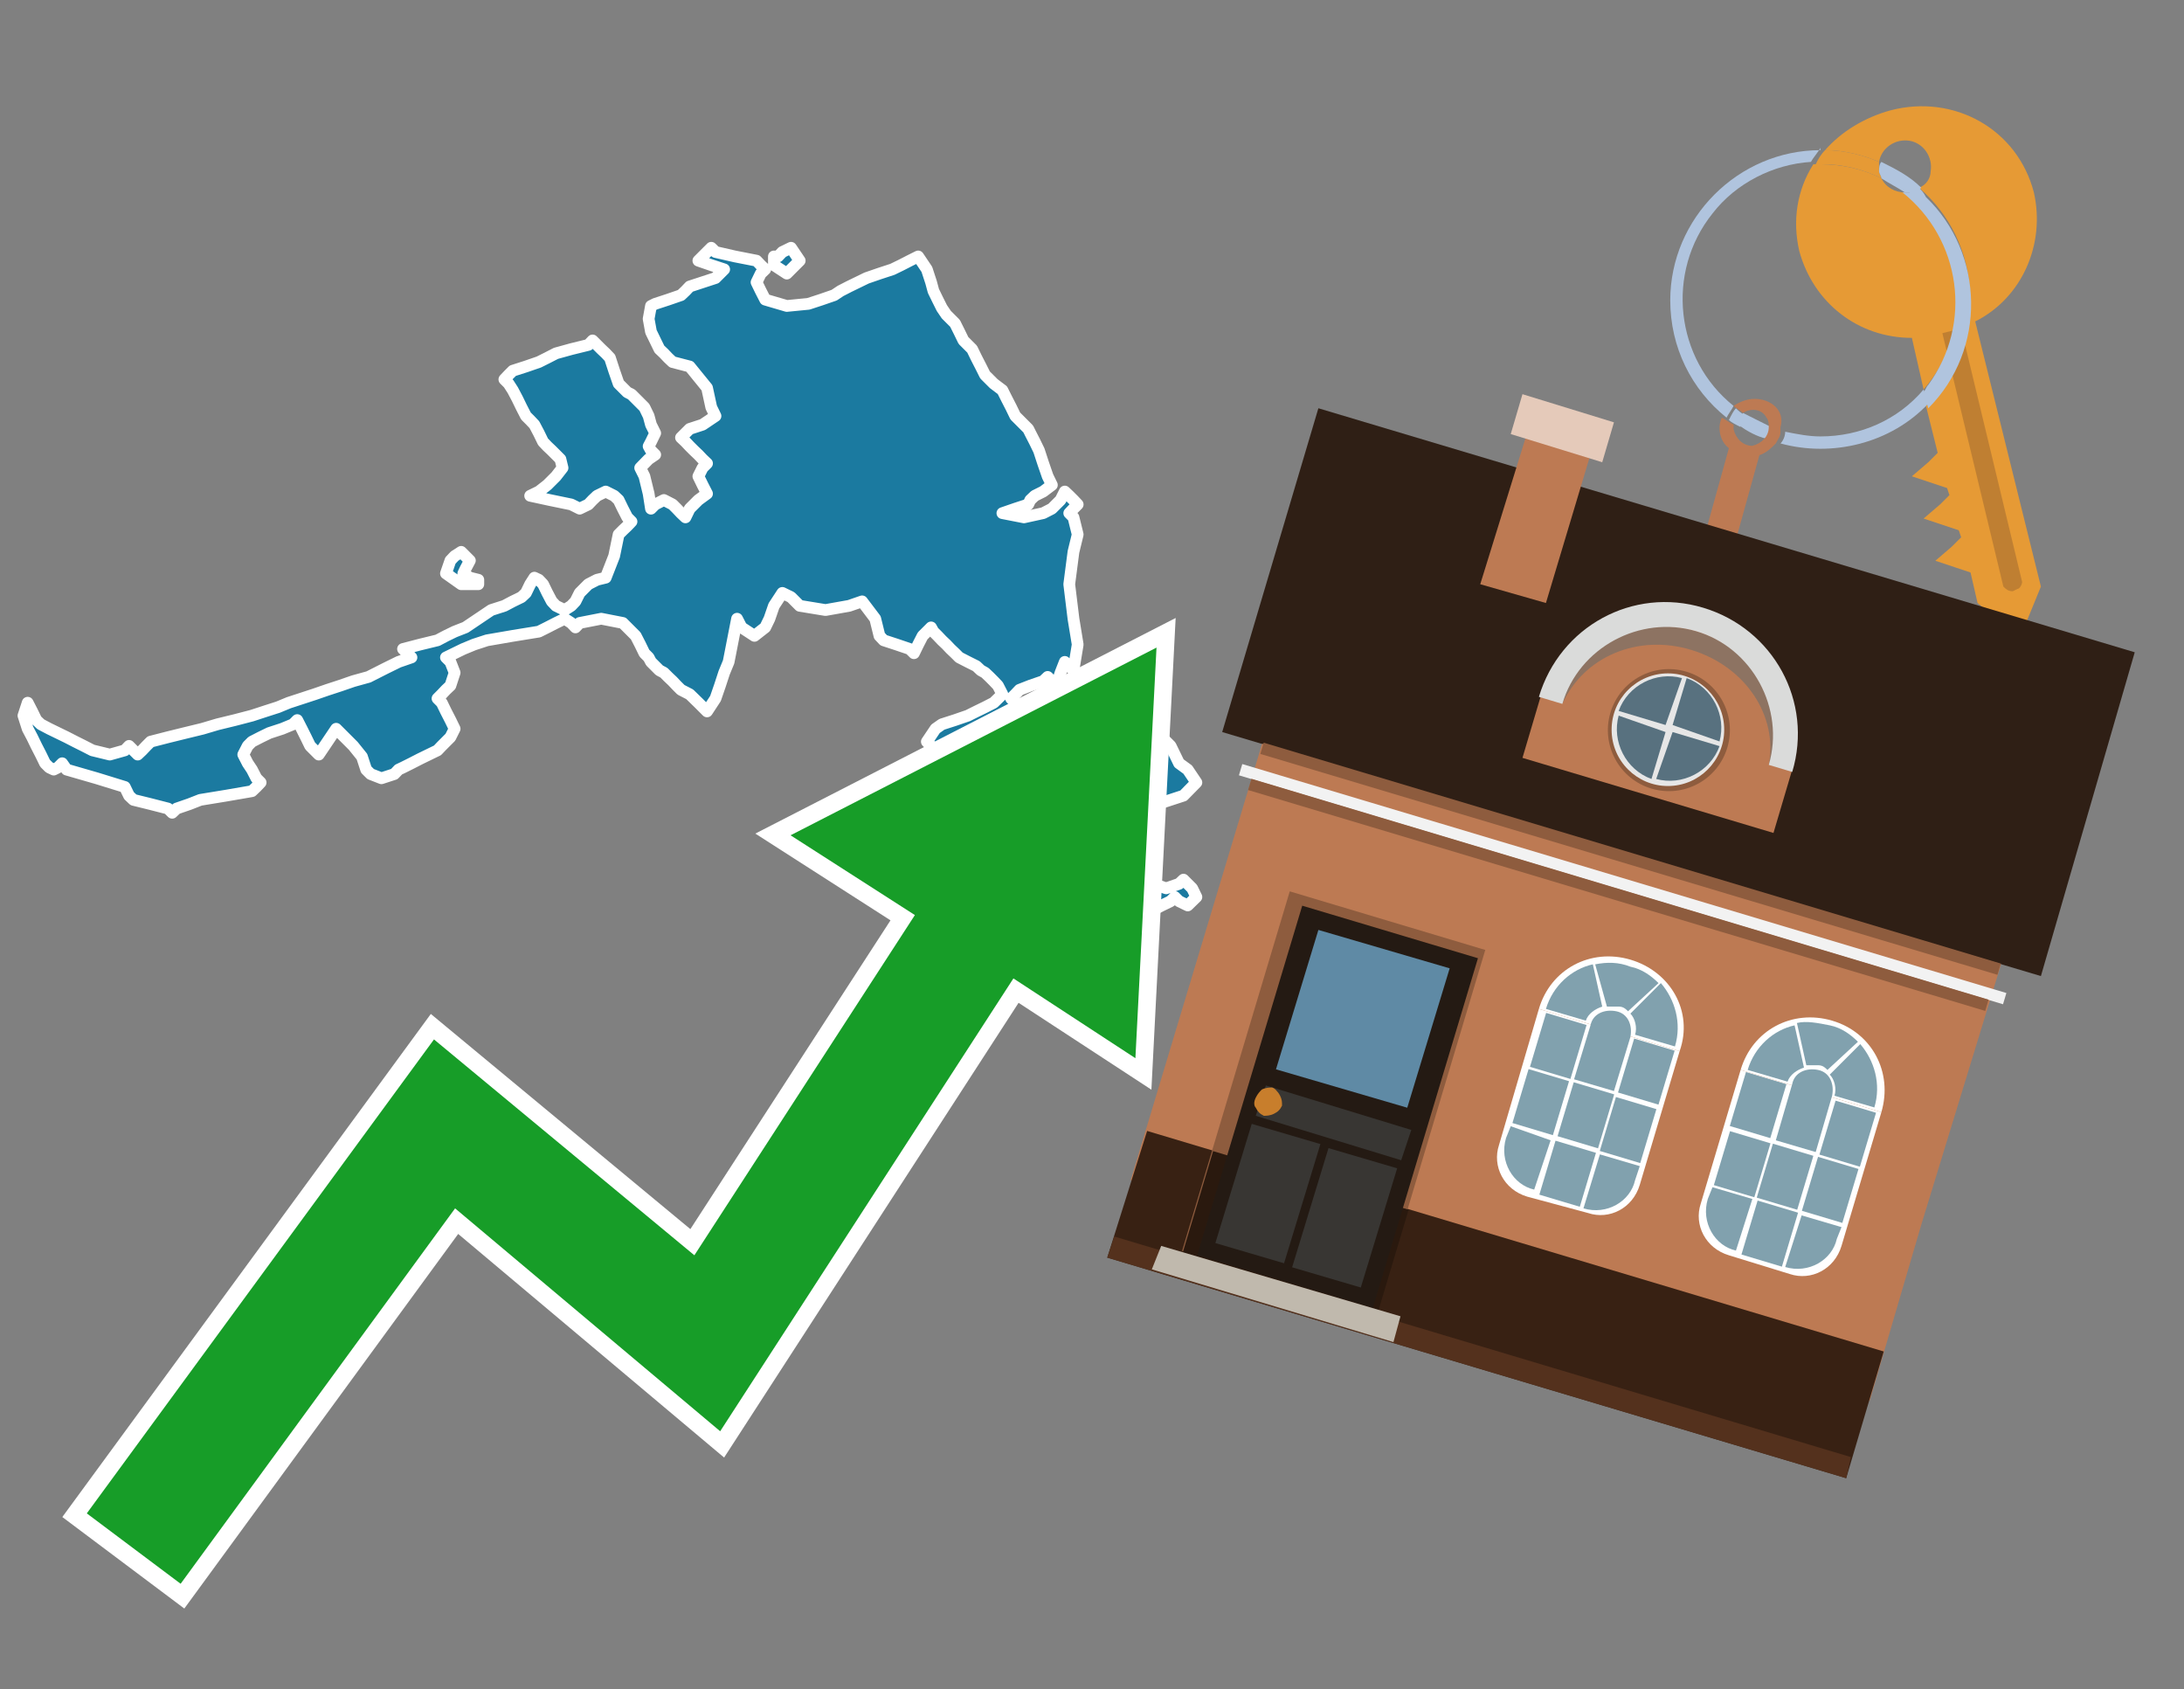 <?xml version="1.0" encoding="utf-8"?>
<!-- Generator: Adobe Illustrator 26.0.3, SVG Export Plug-In . SVG Version: 6.00 Build 0)  -->
<svg version="1.1" id="Text" xmlns="http://www.w3.org/2000/svg" xmlns:xlink="http://www.w3.org/1999/xlink" x="0px" y="0px"
	 width="93.1px" height="72px" viewBox="0 0 93.1 72" style="enable-background:new 0 0 93.1 72;" xml:space="preserve">
<rect x="0" y="0" width="93.1" height="72" fill="#808080" stroke="none"/>
<style type="text/css">
	.st0{fill:#1B7AA0;stroke:#FFFFFF;stroke-width:0.5;stroke-linejoin:round;}
	.st1{fill:none;stroke:#FFFFFF;stroke-width:1.5;stroke-miterlimit:10;}
	.st2{fill:#179D28;}
	.st3{fill:#E69A35;}
	.st4{fill:#B0C4DE;}
	.st5{fill:#BD7A53;}
	.st6{fill:#BF7F32;}
	.st7{fill-rule:evenodd;clip-rule:evenodd;fill:#2F1F15;}
	.st8{fill-rule:evenodd;clip-rule:evenodd;fill:#BD7A53;}
	.st9{fill-rule:evenodd;clip-rule:evenodd;fill:#382113;}
	.st10{fill-rule:evenodd;clip-rule:evenodd;fill:#54311D;}
	.st11{fill-rule:evenodd;clip-rule:evenodd;fill:#F2F2F2;}
	.st12{fill-rule:evenodd;clip-rule:evenodd;fill:#8E5C3E;}
	.st13{fill-rule:evenodd;clip-rule:evenodd;fill:#E5CABA;}
	.st14{fill-rule:evenodd;clip-rule:evenodd;fill:#2A190E;}
	.st15{fill:#241A13;}
	.st16{fill:#5F8AA5;}
	.st17{fill:#383633;}
	.st18{fill:#C87E2C;}
	.st19{fill-rule:evenodd;clip-rule:evenodd;fill:#C0B9AD;}
	.st20{fill-rule:evenodd;clip-rule:evenodd;fill:#FFFFFF;}
	.st21{fill-rule:evenodd;clip-rule:evenodd;fill:#81A1AE;}
	.st22{fill-rule:evenodd;clip-rule:evenodd;fill:#E6E6E6;}
	.st23{fill:#58717F;}
	.st24{opacity:0.6;fill-rule:evenodd;clip-rule:evenodd;fill:#6D6E6D;}
	.st25{fill:#DADBDA;}
</style>
<path class="st0" d="M47.05,34.46L47.23,34.64L47.42,34.82L47.6,35.01L47.78,35.56L47.87,36.11L48.06,36.3L48.24,36.48L48.43,36.66L48.61,36.75L48.79,37.12L48.98,37.49L49.16,37.67L49.71,37.86L50.26,37.67L50.45,37.49L50.63,37.67L50.82,37.86L51.0,38.23L50.63,38.59L50.26,38.41L50.08,38.23L49.9,38.41L49.53,38.59L49.16,38.78L48.79,38.96L48.43,39.14L47.87,39.33L47.42,39.51L47.05,39.7L46.68,39.88L46.31,40.06L45.94,40.25L45.39,40.43L44.84,40.62L44.11,40.71L43.46,40.89L42.91,41.07L42.36,41.26L42.18,41.44L41.99,41.07L42.18,40.71L42.36,40.43L42.54,40.06L42.73,39.7L42.91,39.33L43.1,38.96L43.46,38.59L43.83,38.41L43.92,38.23L44.11,37.86L44.29,37.49L44.47,37.31L44.66,37.12L44.84,36.94L44.66,36.75L44.47,36.39L44.84,36.11L45.21,35.93L45.03,35.74L44.84,35.56L45.03,35.38L45.21,35.19L45.39,35.01L45.58,34.64L45.76,34.27L45.94,34.09L46.31,33.91L46.68,34.09L46.86,34.27L47.05,34.27ZM47.05,33.91L46.86,33.54L46.68,33.35L46.5,33.17L46.31,32.99L46.13,32.8L45.94,32.71L46.68,32.53L47.42,32.34L47.87,32.16L48.43,31.98L48.79,31.79L49.16,31.61L49.53,31.42L49.9,31.79L50.08,32.16L50.26,32.53L50.63,32.8L51.0,33.35L50.45,33.91L49.9,34.09L49.35,34.27L48.79,34.46L48.43,34.64L48.06,34.46L47.51,34.27L47.05,34.27ZM33.17,10.93L33.35,10.74L33.72,10.56L34.09,11.11L33.54,11.66L32.99,11.3L32.99,10.93ZM19.66,24.9L19.01,24.44L19.2,23.89L19.38,23.7L19.66,23.52L20.03,23.89L19.84,24.25L19.75,24.44L20.03,24.62L20.39,24.71L20.39,24.9ZM44.29,36.11L44.11,35.93L43.83,35.74L43.46,35.56L43.65,35.38L43.83,35.19L43.65,35.01L43.46,34.82L43.65,34.64L43.83,34.46L43.46,34.27L43.1,33.91L42.91,33.54L42.73,33.17L42.54,32.8L42.36,32.99L41.62,33.17L40.89,32.99L40.71,32.8L40.52,32.53L40.06,32.16L39.51,31.61L39.88,31.06L40.15,30.87L40.71,30.69L41.26,30.5L41.62,30.32L41.99,30.14L42.36,29.95L42.73,29.59L42.54,29.22L42.36,29.03L42.18,28.85L41.99,28.67L41.81,28.57L41.62,28.39L41.26,28.21L40.89,28.02L40.71,27.84L40.52,27.66L40.34,27.47L40.15,27.29L39.97,27.1L39.79,26.92L39.69,26.74L39.51,26.92L39.33,27.1L39.14,27.47L38.96,27.84L38.78,27.66L38.22,27.47L37.67,27.29L37.49,27.1L37.31,26.37L36.75,25.63L36.2,25.82L35.19,26.0L34.09,25.82L33.9,25.63L33.72,25.45L33.35,25.27L32.99,25.82L32.8,26.37L32.62,26.74L32.16,27.1L31.61,26.74L31.42,26.37L31.24,27.29L31.06,28.21L30.87,28.67L30.69,29.22L30.5,29.77L30.14,30.32L29.77,29.95L29.4,29.59L29.03,29.4L28.85,29.22L28.67,29.03L28.48,28.85L28.3,28.67L28.11,28.57L27.93,28.39L27.75,28.21L27.65,28.02L27.47,27.84L27.29,27.47L27.1,27.1L26.92,26.92L26.74,26.74L26.55,26.55L25.63,26.37L24.71,26.55L24.53,26.74L24.35,26.55L24.07,26.37L23.7,26.55L23.33,26.74L22.97,26.92L21.86,27.1L20.76,27.29L20.21,27.47L19.75,27.66L19.38,27.84L19.01,28.02L19.2,28.21L19.38,28.67L19.2,29.22L19.01,29.4L18.83,29.59L18.65,29.77L18.83,29.95L19.01,30.32L19.2,30.69L19.38,31.06L19.2,31.42L19.01,31.61L18.83,31.79L18.65,31.98L18.28,32.16L17.91,32.34L17.54,32.53L17.18,32.71L16.99,32.8L16.81,32.99L16.26,33.17L15.8,32.99L15.61,32.8L15.43,32.25L15.06,31.79L14.69,31.42L14.33,31.06L13.96,31.61L13.59,32.16L13.22,31.79L13.04,31.42L12.86,31.06L12.67,30.69L12.49,30.87L12.03,31.06L11.48,31.24L11.11,31.42L10.74,31.61L10.56,31.79L10.37,32.16L10.56,32.53L10.74,32.8L10.93,33.17L11.11,33.35L10.93,33.54L10.74,33.72L9.64,33.91L8.54,34.09L8.08,34.27L7.53,34.46L7.34,34.64L7.16,34.46L6.42,34.27L5.69,34.09L5.5,33.91L5.32,33.54L4.12,33.17L2.84,32.8L2.65,32.53L2.47,32.71L2.29,32.8L2.1,32.71L1.92,32.53L1.74,32.16L1.55,31.79L1.37,31.42L1.18,31.06L1.0,30.5L1.18,29.95L1.37,30.32L1.55,30.69L1.74,30.87L2.1,31.06L2.47,31.24L2.84,31.42L3.21,31.61L3.57,31.79L3.94,31.98L4.68,32.16L5.32,31.98L5.5,31.79L5.69,31.98L5.87,32.16L6.06,31.98L6.24,31.79L6.42,31.61L7.16,31.42L7.89,31.24L8.63,31.06L9.27,30.87L10.01,30.69L10.74,30.5L11.29,30.32L11.85,30.14L12.31,29.95L12.86,29.77L13.41,29.59L13.96,29.4L14.51,29.22L15.06,29.03L15.71,28.85L16.44,28.48L16.99,28.21L17.54,28.02L17.36,27.84L17.18,27.66L17.91,27.47L18.65,27.29L19.01,27.1L19.38,26.92L19.84,26.74L20.39,26.37L20.94,26.0L21.5,25.82L21.86,25.63L22.23,25.45L22.42,25.27L22.6,24.9L22.78,24.62L22.97,24.71L23.15,24.9L23.33,25.27L23.52,25.63L23.7,25.82L24.07,26.0L24.35,25.82L24.53,25.63L24.71,25.27L25.08,24.9L25.45,24.71L25.82,24.62L26.18,23.7L26.37,22.78L26.55,22.6L26.74,22.42L26.92,22.23L26.74,22.05L26.55,21.68L26.37,21.31L26.18,21.13L25.82,20.95L25.45,21.13L25.26,21.31L25.08,21.5L24.71,21.68L24.35,21.5L23.43,21.31L22.6,21.13L22.97,20.95L23.33,20.67L23.7,20.3L23.98,19.94L23.89,19.57L23.7,19.38L23.52,19.2L23.33,19.02L23.15,18.83L22.97,18.46L22.78,18.1L22.6,17.91L22.42,17.73L22.23,17.36L22.05,16.99L21.86,16.63L21.68,16.35L21.5,16.17L21.68,15.98L21.86,15.8L22.42,15.62L22.97,15.43L23.33,15.25L23.7,15.06L24.35,14.88L25.08,14.7L25.26,14.51L25.45,14.7L25.63,14.88L25.82,15.06L26.0,15.25L26.18,15.8L26.37,16.35L26.55,16.53L26.74,16.72L26.92,16.81L27.1,16.99L27.29,17.18L27.47,17.36L27.65,17.73L27.75,18.1L27.93,18.46L27.75,18.83L27.65,19.02L27.75,19.2L27.93,19.38L27.65,19.57L27.29,19.94L27.47,20.3L27.65,21.04L27.75,21.68L27.93,21.5L28.3,21.31L28.67,21.5L28.85,21.68L29.03,21.87L29.22,22.05L29.4,21.68L29.77,21.31L30.14,21.04L29.95,20.67L29.77,20.3L29.95,19.94L30.14,19.75L29.95,19.57L29.77,19.38L29.58,19.2L29.4,19.02L29.22,18.83L29.03,18.65L29.22,18.46L29.4,18.28L29.95,18.1L30.5,17.73L30.32,17.36L30.14,16.53L29.4,15.62L28.67,15.43L28.48,15.25L28.3,15.06L28.11,14.88L27.93,14.51L27.75,14.14L27.65,13.59L27.75,13.04L27.93,12.95L28.48,12.77L29.03,12.58L29.22,12.4L29.4,12.21L29.95,12.03L30.5,11.85L30.69,11.66L30.87,11.48L30.32,11.3L29.77,11.11L29.95,10.93L30.14,10.74L30.32,10.56L30.5,10.74L31.33,10.93L32.25,11.11L32.43,11.3L32.62,11.48L32.43,11.66L32.25,12.03L32.43,12.4L32.62,12.77L33.54,13.04L34.46,12.95L35.01,12.77L35.56,12.58L35.83,12.4L36.2,12.21L36.57,12.03L36.94,11.85L37.49,11.66L38.04,11.48L38.41,11.3L38.78,11.11L39.14,10.93L39.51,11.48L39.69,12.03L39.79,12.4L39.97,12.77L40.15,13.13L40.34,13.41L40.52,13.59L40.71,13.78L40.89,14.14L41.07,14.51L41.26,14.7L41.44,14.88L41.62,15.25L41.81,15.62L41.99,15.98L42.36,16.35L42.73,16.63L42.91,16.99L43.1,17.36L43.28,17.73L43.46,17.91L43.65,18.1L43.83,18.28L43.92,18.46L44.11,18.83L44.29,19.2L44.47,19.75L44.66,20.3L44.84,20.67L44.47,20.95L44.11,21.13L43.92,21.31L43.83,21.5L43.28,21.68L42.73,21.87L43.65,22.05L44.47,21.87L44.84,21.68L45.21,21.31L45.39,20.95L45.58,21.13L45.76,21.31L45.94,21.5L45.76,21.68L45.58,21.87L45.76,22.05L45.94,22.78L45.76,23.52L45.58,24.9L45.76,26.37L45.94,27.47L45.76,28.57L45.58,28.39L45.39,28.21L45.21,28.67L45.03,29.22L44.84,29.03L44.66,28.85L44.47,29.03L43.92,29.22L43.46,29.4L43.28,29.59L43.1,29.77L43.28,29.95L43.46,30.14L43.83,30.32L44.11,30.5L43.92,30.69L43.83,30.87L43.92,31.06L44.11,31.24L43.92,31.42L43.83,31.61L43.92,31.79L44.11,31.98L44.29,32.16L44.47,32.71L44.29,33.17L44.11,33.91L44.29,34.64L44.47,35.38L44.47,36.11Z"/>
<polygon class="st1" points="49.3,27.6 33.7,35.6 39,39 29.6,53.5 18.5,44.3 3.7,64.5 7.7,67.5 19.4,51.5 30.7,61 43.2,41.7 
	48.4,45.1 "/>
<polygon class="st2" points="49.3,27.6 33.7,35.6 39,39 29.6,53.5 18.5,44.3 3.7,64.5 7.7,67.5 19.4,51.5 30.7,61 43.2,41.7 
	48.4,45.1 "/>
<path class="st3" d="M80.2,7.6c0-0.1-0.1-0.2-0.1-0.3c0-0.1,0-0.3,0-0.4c-0.7-0.3-1.5-0.5-2.3-0.5c-0.2,0.2-0.3,0.4-0.4,0.6
	c0.1,0,0.2,0,0.3,0C78.5,7,79.4,7.2,80.2,7.6z"/>
<path class="st4" d="M77.6,6.4c-3.5,0-6.4,2.9-6.4,6.4c0,2,0.9,3.8,2.4,5c0.1-0.2,0.2-0.3,0.3-0.5c-2.5-2-2.9-5.7-0.9-8.2
	c1-1.3,2.6-2.1,4.2-2.2c0.1-0.2,0.3-0.4,0.4-0.6V6.4z"/>
<path class="st3" d="M84.2,13.7c2-1,3-3.3,2.5-5.5C86,5.5,83.3,4,80.6,4.7c-1.1,0.3-2.1,0.9-2.8,1.7c0.8,0,1.6,0.2,2.3,0.5
	c0.1-0.6,0.7-1,1.3-0.9c0.6,0.1,1,0.7,0.9,1.3c0,0.3-0.2,0.6-0.5,0.7c2.7,2.3,2.9,6.4,0.6,9c-0.1,0.1-0.2,0.2-0.3,0.3l0.5,2
	l-0.4,0.4l-0.7,0.6l0.9,0.3l0.6,0.2l0.1,0.3l-0.4,0.4L82,22.1l0.9,0.3l0.6,0.2l0.1,0.3l-0.4,0.4l-0.7,0.6l0.9,0.3l0.6,0.2l0.3,1.3
	l1.8,1.5L87,25L84.2,13.7z"/>
<path class="st3" d="M81.2,8.2c-0.4,0-0.8-0.2-1-0.6C79.4,7.2,78.5,7,77.6,7c-0.1,0-0.2,0-0.3,0c-0.7,1.1-0.9,2.4-0.6,3.7
	c0.6,2.2,2.5,3.7,4.8,3.7l0.5,2.2c2.1-2.4,1.9-6.1-0.6-8.2C81.3,8.3,81.2,8.3,81.2,8.2z"/>
<path class="st4" d="M74.1,18.1c0.4,0.3,0.8,0.5,1.2,0.6c0.1-0.1,0.2-0.3,0.2-0.5l0,0c-0.4-0.2-0.8-0.4-1.2-0.6
	C74.2,17.8,74.1,17.9,74.1,18.1z"/>
<path class="st4" d="M74.4,17.7c-0.2-0.1-0.3-0.2-0.4-0.3c-0.1,0.1-0.2,0.3-0.3,0.5c0.1,0.1,0.3,0.2,0.5,0.3
	C74.1,17.9,74.2,17.8,74.4,17.7z"/>
<path class="st5" d="M74.8,17c-0.3,0-0.6,0.1-0.9,0.3c0.1,0.1,0.3,0.2,0.4,0.3c0.3-0.2,0.8-0.2,1,0.2c0.1,0.1,0.1,0.3,0.1,0.4l0,0
	c0,0.4-0.3,0.7-0.7,0.8c-0.4,0-0.7-0.3-0.8-0.7c0,0,0,0,0-0.1v-0.1c-0.2-0.1-0.3-0.2-0.5-0.3c-0.2,0.4-0.1,1,0.3,1.3l-1,3.6L74,23
	l1-3.6c0.3-0.1,0.5-0.3,0.7-0.5c0.1-0.2,0.2-0.3,0.2-0.5c0-0.1,0-0.1,0-0.2C76.1,17.5,75.5,17,74.8,17z"/>
<path class="st6" d="M86,25.1l-0.2,0.1c-0.2,0-0.3-0.1-0.4-0.2l0,0l-2.6-10.8l0.8-0.2l2.6,10.8C86.2,24.9,86.1,25.1,86,25.1L86,25.1
	z"/>
<path class="st4" d="M80.1,7.3c0,0.1,0.1,0.2,0.1,0.3c0.3,0.2,0.7,0.4,1,0.6c0.1,0,0.2,0,0.3,0c0.1,0,0.3-0.1,0.4-0.2
	c-0.5-0.5-1.1-0.8-1.7-1.1C80.1,7,80.1,7.2,80.1,7.3z"/>
<path class="st4" d="M77.6,18.6c-0.5,0-1-0.1-1.5-0.2c0,0.2-0.1,0.4-0.2,0.5c2.2,0.6,4.7,0,6.3-1.7L82,16.6
	C80.9,17.9,79.3,18.6,77.6,18.6z"/>
<path class="st4" d="M81.8,8c-0.1,0.1-0.2,0.1-0.4,0.2c-0.1,0-0.2,0-0.3,0c2.5,2,3,5.6,1.1,8.2c-0.1,0.1-0.1,0.2-0.2,0.3l0.2,0.7
	c2.5-2.5,2.4-6.6-0.1-9C82,8.2,81.9,8.1,81.8,8L81.8,8z"/>
<g>
	<polygon class="st7" points="87,41.6 52.1,31.2 56.2,17.4 91,27.8 87,41.6 	"/>
	<polygon class="st8" points="81.9,52.2 85.3,41.1 53.8,31.7 48.2,50.3 79.7,59.7 	"/>
	<polygon class="st9" points="78.7,63 80.3,57.6 48.9,48.2 47.2,53.6 78.7,63 	"/>
	<polygon class="st10" points="78.7,63 78.9,62.1 47.5,52.7 47.2,53.6 78.7,63 	"/>
	
		<rect x="52.1" y="37.4" transform="matrix(-0.958 -0.287 0.287 -0.958 124.563 93.583)" class="st11" width="34" height="0.5"/>
	
		<rect x="52.6" y="37.9" transform="matrix(-0.958 -0.287 0.287 -0.958 124.14 94.489)" class="st12" width="32.8" height="0.5"/>
	
		<rect x="53" y="36.4" transform="matrix(-0.958 -0.287 0.287 -0.958 125.475 91.628)" class="st12" width="32.8" height="0.5"/>
	<polygon class="st8" points="68,18.7 65.3,17.8 63.1,24.9 65.9,25.7 68,18.7 	"/>
	<polygon class="st13" points="68.8,18 64.9,16.8 64.4,18.5 68.3,19.7 68.8,18 	"/>
	<g>
		<rect x="52.5" y="38.9" transform="matrix(0.958 0.287 -0.287 0.958 15.849 -14.344)" class="st12" width="8.7" height="16"/>
		
			<rect x="50.9" y="50.2" transform="matrix(0.958 0.287 -0.287 0.958 17.358 -13.64)" class="st14" width="8.7" height="4.5"/>
		<g transform="matrix( 0.861, 0, 0, 0.861, 2148,666.7) ">
			<g>
				<g id="Symbol_9_0_Layer2_0_MEMBER_8_MEMBER_12_MEMBER_0_FILL_00000014599094976698332750000017450647480159288714_">
					<path class="st15" d="M-2430.3-729.5l8.7,2.6l-5.2,17.3l-8.7-2.6L-2430.3-729.5z"/>
				</g>
			</g>
		</g>
		<g transform="matrix( 0.861, 0, 0, 0.861, 2148,666.7) ">
			<g>
				<g id="Symbol_9_0_Layer2_0_MEMBER_8_MEMBER_12_MEMBER_1_MEMBER_1_FILL_00000044877452633822415250000012838657942505378697_">
					<path class="st16" d="M-2423-726.4l-2.1,6.9l-6.5-1.9l2.1-6.9L-2423-726.4z"/>
				</g>
			</g>
		</g>
		<g transform="matrix( 0.861, 0, 0, 0.861, 2148,666.7) ">
			<g>
				<g id="Symbol_9_0_Layer2_0_MEMBER_8_MEMBER_12_MEMBER_2_MEMBER_0_FILL_00000128454501898370036030000003861990524587710870_">
					<path class="st17" d="M-2430.8-711.6l1.8-5.9l3.4,1l-1.8,5.9L-2430.8-711.6z"/>
				</g>
			</g>
		</g>
		<g transform="matrix( 0.861, 0, 0, 0.861, 2148,666.7) ">
			<g>
				<g id="Symbol_9_0_Layer2_0_MEMBER_8_MEMBER_12_MEMBER_2_MEMBER_1_FILL_00000068665017512549111380000015570233324217231799_">
					<path class="st17" d="M-2434.6-712.8l1.8-5.9l3.4,1l-1.8,5.9L-2434.6-712.8z"/>
				</g>
			</g>
		</g>
		<g transform="matrix( 0.861, 0, 0, 0.861, 2148,666.7) ">
			<g>
				<g id="Symbol_9_0_Layer2_0_MEMBER_8_MEMBER_12_MEMBER_2_MEMBER_1_FILL_00000005225540449741130250000008347087072572673964_">
					<path class="st17" d="M-2432.6-719.1l0.5-1.5l7.2,2.2l-0.5,1.5L-2432.6-719.1z"/>
				</g>
			</g>
		</g>
		<g transform="matrix( 0.861, 0, 0, 0.861, 2148,666.7) ">
			<g>
				<g id="Symbol_9_0_Layer2_0_MEMBER_8_MEMBER_13_FILL_00000131350348810376896810000002969418600929340805_">
					<path class="st18" d="M-2432.6-720c0.1-0.2,0.2-0.3,0.3-0.4c0.2-0.1,0.4-0.1,0.5-0.1s0.3,0.2,0.4,0.4c0.1,0.2,0.1,0.3,0.1,0.5
						c-0.1,0.2-0.2,0.3-0.4,0.4c-0.2,0.1-0.4,0.1-0.5,0.1c-0.2-0.1-0.3-0.2-0.4-0.4C-2432.7-719.6-2432.7-719.8-2432.6-720z"/>
				</g>
			</g>
		</g>
		<polygon class="st19" points="59.4,57.2 59.7,56.1 49.5,53.1 49.1,54.1 59.4,57.2 		"/>
	</g>
	<g>
		<g>
			<path class="st20" d="M65.6,43l6,1.8l-1.7,5.7c-0.3,1-1.3,1.5-2.2,1.2L65.1,51c-1-0.3-1.5-1.3-1.2-2.2L65.6,43L65.6,43z"/>
		</g>
		<rect x="69" y="44.8" transform="matrix(0.287 -0.958 0.958 0.287 6.252 99.807)" class="st21" width="2.4" height="1.8"/>
		<rect x="65.2" y="43.7" transform="matrix(0.287 -0.958 0.958 0.287 4.643 95.388)" class="st21" width="2.4" height="1.8"/>
		<rect x="68.2" y="47.2" transform="matrix(0.287 -0.958 0.958 0.287 3.405 100.843)" class="st21" width="2.4" height="1.8"/>
		<rect x="66.4" y="46.7" transform="matrix(0.287 -0.958 0.958 0.287 2.601 98.633)" class="st21" width="2.4" height="1.8"/>
		<rect x="64.5" y="46.1" transform="matrix(0.287 -0.958 0.958 0.287 1.797 96.424)" class="st21" width="2.4" height="1.8"/>
		<path class="st21" d="M69.9,49.7l-1.7-0.5l-0.7,2.3l0,0c1,0.3,2-0.3,2.2-1.2L69.9,49.7z"/>
		<rect x="65.6" y="49.1" transform="matrix(0.287 -0.958 0.958 0.287 -0.245 99.669)" class="st21" width="2.4" height="1.8"/>
		<path class="st21" d="M66.1,48.6L64.4,48l-0.2,0.5c-0.3,1,0.3,2,1.2,2.2v0L66.1,48.6z"/>
		<path class="st20" d="M69.5,40.9c-1.7-0.5-3.4,0.4-3.9,2.1l6,1.8C72.2,43.1,71.2,41.4,69.5,40.9z"/>
		<path class="st21" d="M69.5,44.2C69.5,44.2,69.5,44.2,69.5,44.2c0.1-0.5-0.1-1-0.6-1.1c-0.5-0.1-1,0.1-1.1,0.6c0,0,0,0,0,0
			L67.1,46l1.7,0.5L69.5,44.2L69.5,44.2z"/>
		<path class="st21" d="M68.5,42.9c0.2,0,0.3,0,0.5,0c0.2,0,0.3,0.1,0.4,0.2l1.3-1.2c-0.3-0.3-0.7-0.6-1.2-0.7
			C69,41,68.5,41,68,41.1L68.5,42.9z"/>
		<path class="st21" d="M69.5,43.2c0.2,0.2,0.3,0.6,0.2,0.9l1.7,0.5c0.3-1,0-2-0.6-2.7L69.5,43.2z"/>
		<path class="st21" d="M67.6,43.5c0.1-0.3,0.4-0.5,0.7-0.6l-0.4-1.8c-0.9,0.2-1.7,0.9-2,1.9L67.6,43.5z"/>
	</g>
	<g>
		<g>
			<path class="st20" d="M74.2,45.6l6,1.8l-1.7,5.7c-0.3,1-1.3,1.5-2.2,1.2l-2.6-0.8c-1-0.3-1.5-1.3-1.2-2.2L74.2,45.6L74.2,45.6z"
				/>
		</g>
		<rect x="77.5" y="47.4" transform="matrix(0.287 -0.958 0.958 0.287 9.907 109.85)" class="st21" width="2.4" height="1.8"/>
		<rect x="73.8" y="46.2" transform="matrix(0.287 -0.958 0.958 0.287 8.299 105.431)" class="st21" width="2.4" height="1.8"/>
		<rect x="76.8" y="49.8" transform="matrix(0.287 -0.958 0.958 0.287 7.061 110.886)" class="st21" width="2.4" height="1.8"/>
		<rect x="74.9" y="49.2" transform="matrix(0.287 -0.958 0.958 0.287 6.257 108.677)" class="st21" width="2.4" height="1.8"/>
		<rect x="73" y="48.7" transform="matrix(0.287 -0.958 0.958 0.287 5.453 106.467)" class="st21" width="2.4" height="1.8"/>
		<path class="st21" d="M78.5,52.3l-1.7-0.5L76.1,54l0,0c1,0.3,2-0.3,2.2-1.2L78.5,52.3z"/>
		<rect x="74.2" y="51.7" transform="matrix(0.287 -0.958 0.958 0.287 3.411 109.713)" class="st21" width="2.4" height="1.8"/>
		<path class="st21" d="M74.7,51.1L73,50.6l-0.2,0.5c-0.3,1,0.3,2,1.2,2.2l0,0L74.7,51.1z"/>
		<path class="st20" d="M78.1,43.5c-1.7-0.5-3.4,0.4-3.9,2.1l6,1.8C80.7,45.7,79.8,44,78.1,43.5z"/>
		<path class="st21" d="M78.1,46.7C78.1,46.7,78.1,46.7,78.1,46.7c0.1-0.5-0.1-1-0.6-1.1c-0.5-0.1-1,0.1-1.1,0.6c0,0,0,0,0,0
			l-0.7,2.4l1.7,0.5L78.1,46.7L78.1,46.7z"/>
		<path class="st21" d="M77,45.4c0.2,0,0.3,0,0.5,0c0.2,0,0.3,0.1,0.4,0.2l1.3-1.2c-0.3-0.3-0.7-0.6-1.2-0.7c-0.5-0.1-1-0.2-1.4-0.1
			L77,45.4z"/>
		<path class="st21" d="M78,45.8c0.2,0.2,0.3,0.6,0.2,0.9l1.7,0.5c0.3-1,0-2-0.6-2.7L78,45.8z"/>
		<path class="st21" d="M76.2,46.1c0.1-0.3,0.4-0.5,0.7-0.6l-0.4-1.8c-0.9,0.2-1.7,0.9-2,1.9L76.2,46.1z"/>
	</g>
	<g>
		<path class="st8" d="M75.6,35.5l-10.7-3.2l0.8-2.7c0,0,3.3-4.3,6.8-3.3c3.6,1.1,3.9,6.5,3.9,6.5L75.6,35.5z"/>
		<g>
			<ellipse transform="matrix(0.287 -0.958 0.958 0.287 20.942 90.306)" class="st12" cx="71.1" cy="31.1" rx="2.6" ry="2.6"/>
			<circle class="st22" cx="71.1" cy="31.1" r="2.4"/>
			<g>
				<path class="st23" d="M69,30.5c-0.3,1.1,0.3,2.3,1.4,2.7l0.6-2L69,30.5z"/>
				<path class="st23" d="M71.7,28.9c-1.1-0.3-2.3,0.3-2.7,1.4l2,0.6L71.7,28.9z"/>
				<path class="st23" d="M70.6,33.2c1.1,0.3,2.3-0.3,2.7-1.4l-2-0.6L70.6,33.2z"/>
				<path class="st23" d="M73.3,31.6c0.3-1.1-0.3-2.3-1.4-2.7l-0.6,2L73.3,31.6z"/>
			</g>
		</g>
		<path class="st24" d="M72.1,27.7c2.3,0.7,3.7,2.8,3.3,4.9c0.1-0.1,0.1-0.3,0.1-0.4c0.7-2.2-0.8-4.6-3.2-5.3
			c-2.4-0.7-4.9,0.5-5.6,2.7c0,0.1-0.1,0.3-0.1,0.4C67.5,28,69.8,27,72.1,27.7z"/>
		<g>
			<path class="st25" d="M72.6,25.9c-3-0.9-6.1,0.8-7,3.8l1,0.3c0.7-2.4,3.3-3.8,5.7-3.1c2.4,0.7,3.8,3.3,3.1,5.7l1,0.3
				C77.3,29.9,75.6,26.8,72.6,25.9z"/>
		</g>
	</g>
</g>
</svg>
